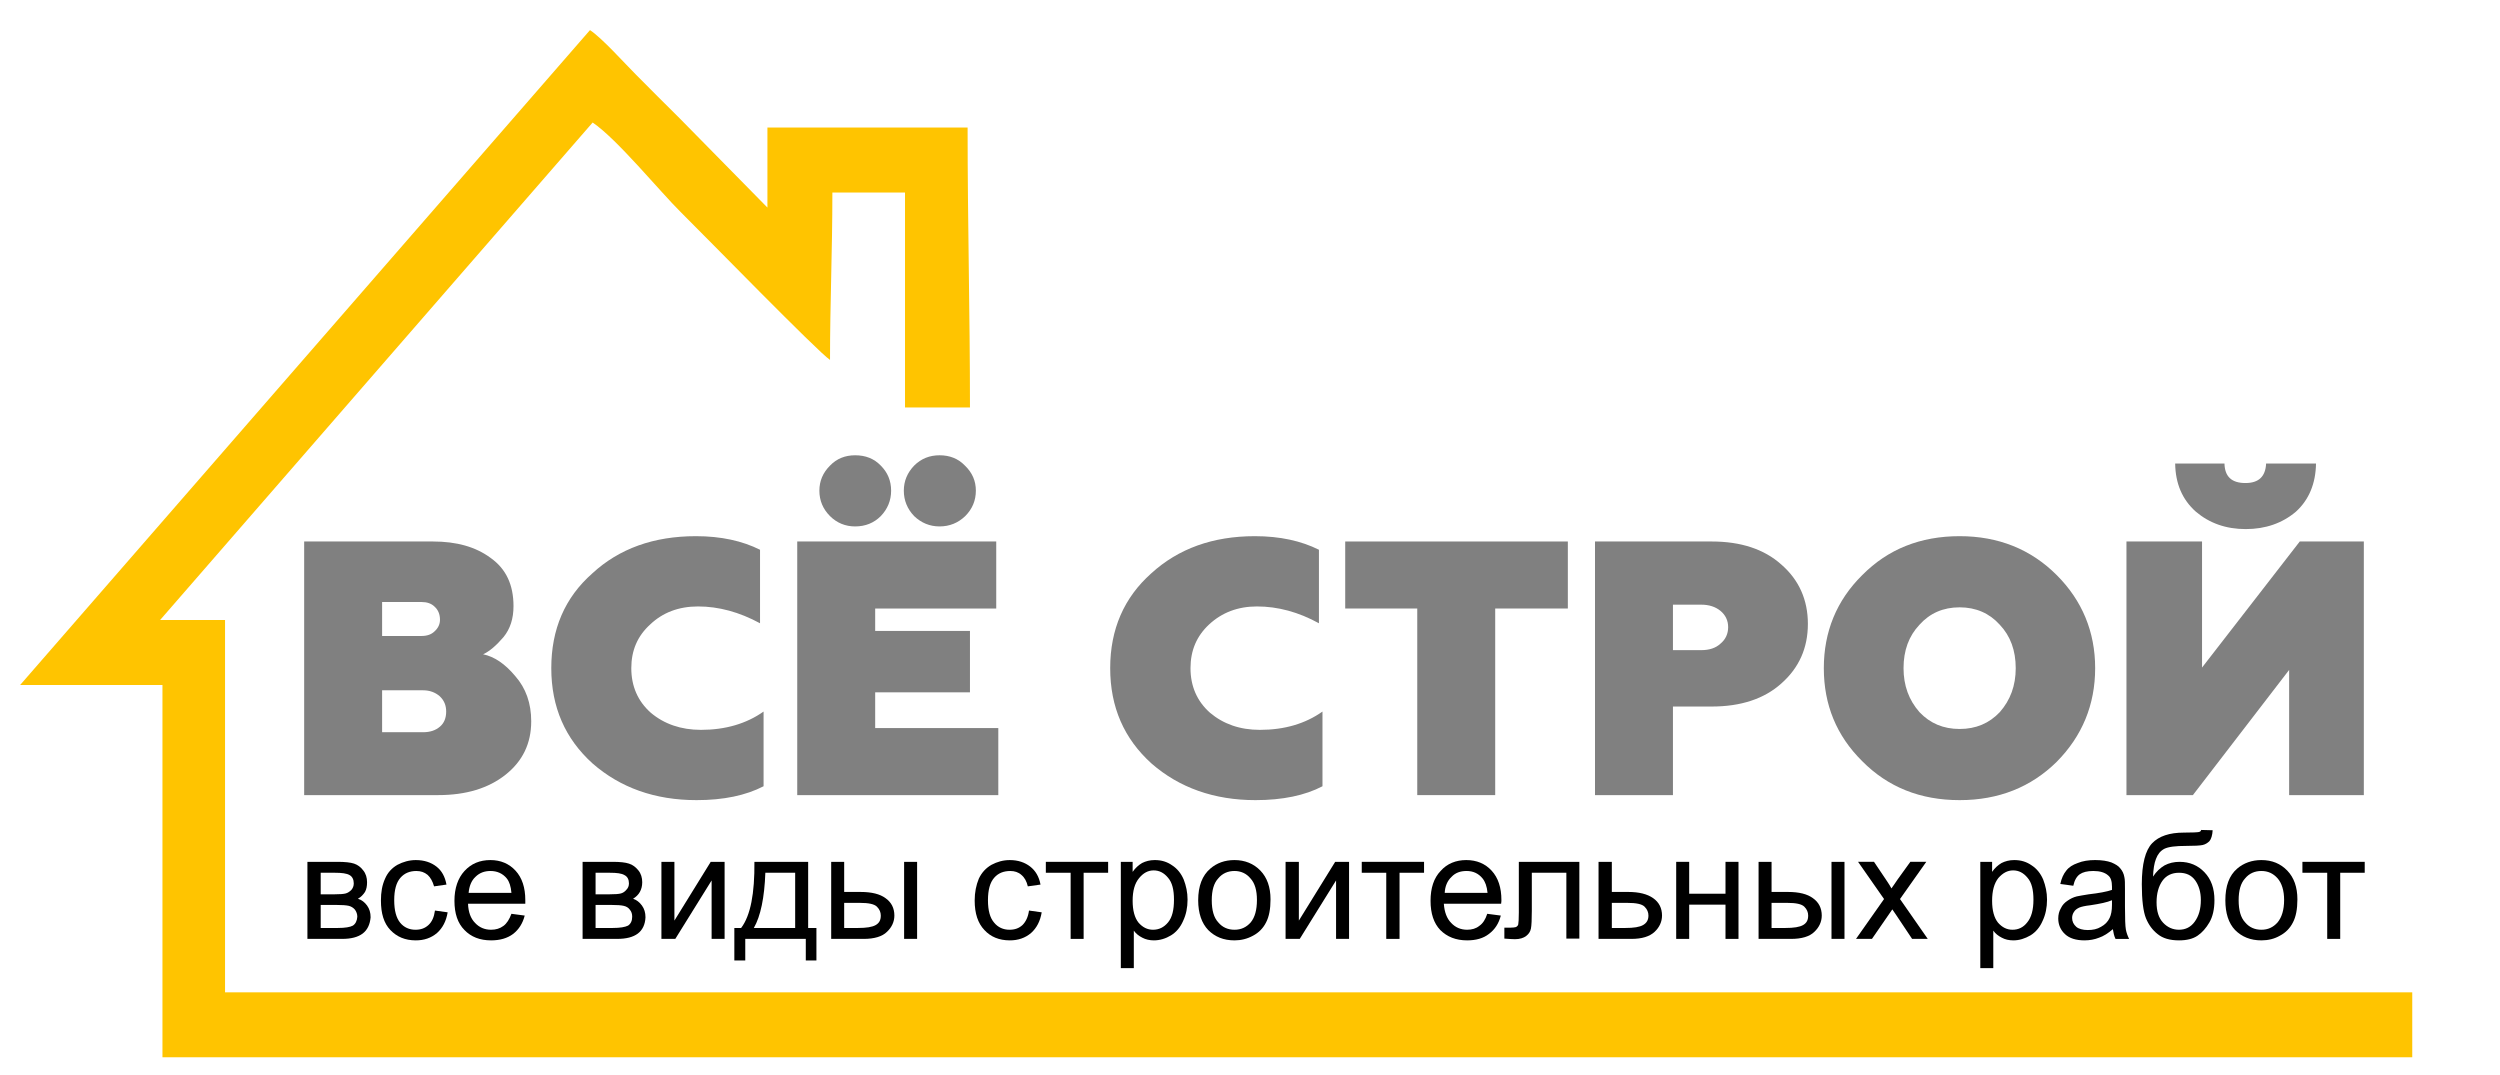 <?xml version="1.0" encoding="UTF-8"?> <!-- Creator: CorelDRAW X8 --> <svg xmlns="http://www.w3.org/2000/svg" xmlns:xlink="http://www.w3.org/1999/xlink" xml:space="preserve" width="84.667mm" height="36.407mm" style="shape-rendering:geometricPrecision; text-rendering:geometricPrecision; image-rendering:optimizeQuality; fill-rule:evenodd; clip-rule:evenodd" viewBox="0 0 8467 3641"> <defs> <style type="text/css"> <![CDATA[ .fil2 {fill:#FFC400} .fil1 {fill:black;fill-rule:nonzero} .fil0 {fill:gray;fill-rule:nonzero} ]]> </style> </defs> <g id="Слой_x0020_1">  <path class="fil0" d="M1484 2693l-454 0 0 -859 436 0c80,0 145,18 196,56 52,37 77,91 77,163 0,42 -11,77 -34,105 -24,28 -47,48 -69,58 38,8 74,32 109,74 36,41 54,92 54,153 0,75 -29,135 -87,181 -58,46 -134,69 -228,69zm-190 -355l0 142 139 0c23,0 42,-6 57,-19 14,-12 21,-29 21,-51 0,-21 -7,-38 -22,-52 -15,-13 -34,-20 -56,-20l-139 0zm0 -299l0 115 134 0c18,0 33,-5 44,-16 12,-11 18,-24 18,-39 0,-18 -6,-33 -18,-44 -11,-11 -26,-16 -44,-16l-134 0z"></path> <path id="1" class="fil0" d="M2359 2710c-141,0 -258,-42 -352,-124 -93,-84 -140,-191 -140,-323 0,-132 46,-239 139,-321 91,-84 208,-126 351,-126 85,0 157,16 217,46l0 249c-70,-38 -140,-57 -210,-57 -66,0 -120,21 -162,61 -43,39 -64,88 -64,148 0,61 22,112 66,151 45,38 102,58 170,58 83,0 154,-21 212,-62l0 253c-60,31 -135,47 -227,47z"></path> <path id="2" class="fil0" d="M3381 2693l-681 0 0 -859 674 0 0 227 -410 0 0 76 321 0 0 208 -321 0 0 121 417 0 0 227zm-320 -1031c0,-33 12,-61 35,-85 24,-24 53,-35 86,-35 34,0 63,11 86,35 25,24 37,52 37,85 0,33 -12,62 -36,86 -24,23 -53,35 -87,35 -33,0 -62,-12 -86,-35 -23,-24 -35,-53 -35,-86zm-165 121c-33,0 -62,-12 -85,-35 -24,-24 -36,-53 -36,-86 0,-33 12,-61 36,-85 23,-24 52,-35 85,-35 35,0 64,11 87,35 23,23 35,51 35,85 0,33 -12,62 -35,86 -23,23 -52,35 -87,35z"></path> <path id="3" class="fil0" d="M4252 2710c-140,0 -258,-42 -352,-124 -93,-84 -140,-191 -140,-323 0,-132 47,-239 139,-321 92,-84 209,-126 351,-126 85,0 157,16 217,46l0 249c-69,-38 -139,-57 -210,-57 -65,0 -119,21 -162,61 -42,39 -63,88 -63,148 0,61 22,112 66,151 45,38 101,58 169,58 84,0 154,-21 212,-62l0 253c-59,31 -135,47 -227,47z"></path> <polygon id="4" class="fil0" points="4556,2061 4556,1834 5310,1834 5310,2061 5064,2061 5064,2693 4800,2693 4800,2061 "></polygon> <path id="5" class="fil0" d="M5402 1834l395 0c99,0 178,26 236,78 60,52 90,120 90,201 0,82 -30,149 -90,202 -58,52 -137,78 -236,78l-131 0 0 300 -264 0 0 -859zm264 368l96 0c27,0 49,-7 65,-22 17,-14 26,-33 26,-56 0,-22 -9,-41 -26,-55 -17,-14 -39,-21 -65,-21l-96 0 0 154z"></path> <path id="6" class="fil0" d="M6501 2412c36,38 81,57 136,57 55,0 100,-19 136,-57 36,-41 54,-90 54,-149 0,-60 -18,-109 -54,-147 -35,-39 -81,-59 -136,-59 -56,0 -101,20 -136,59 -36,38 -54,87 -54,147 0,59 18,108 54,149zm-194 166c-87,-86 -130,-191 -130,-315 0,-123 43,-229 130,-315 87,-88 197,-132 330,-132 131,0 241,44 329,132 86,86 130,192 130,315 0,124 -44,230 -130,317 -87,86 -197,130 -329,130 -133,0 -243,-44 -330,-132z"></path> <path id="7" class="fil0" d="M7427 2693l-225 0 0 -859 256 0 0 427 331 -427 217 0 0 859 -253 0 0 -424 -326 424zm349 -960c-46,39 -103,59 -170,59 -67,0 -123,-20 -169,-59 -46,-41 -69,-95 -70,-163l167 0c1,44 24,66 71,66 45,0 68,-22 70,-66l169 0c-1,68 -24,123 -68,163z"></path> <path class="fil1" d="M1041 2919l102 0c25,0 44,2 56,6 12,4 23,12 31,23 9,11 13,25 13,40 0,13 -2,24 -7,33 -6,9 -13,17 -24,23 13,4 23,12 31,23 8,11 12,24 12,40 -2,24 -11,43 -27,55 -16,12 -39,18 -69,18l-118 0 0 -261zm45 110l47 0c18,0 31,-1 38,-3 7,-2 13,-6 19,-12 5,-6 8,-13 8,-22 0,-13 -5,-23 -14,-28 -10,-6 -27,-8 -50,-8l-48 0 0 73zm0 114l58 0c25,0 42,-3 51,-8 9,-6 14,-16 15,-30 0,-9 -3,-17 -8,-24 -6,-7 -13,-11 -21,-13 -9,-2 -23,-3 -42,-3l-53 0 0 78z"></path> <path id="1" class="fil1" d="M1473 3084l43 6c-5,30 -17,53 -36,70 -20,17 -44,25 -72,25 -36,0 -64,-12 -86,-35 -22,-23 -32,-56 -32,-100 0,-28 4,-52 14,-74 9,-21 23,-36 42,-47 19,-10 40,-16 62,-16 29,0 52,8 70,22 18,14 29,34 34,61l-42 6c-5,-17 -12,-30 -22,-39 -11,-9 -23,-13 -38,-13 -22,0 -40,7 -54,23 -14,16 -21,41 -21,76 0,35 7,60 20,76 13,16 31,24 52,24 18,0 32,-5 44,-16 12,-11 19,-27 22,-49z"></path> <path id="2" class="fil1" d="M1732 3095l45 6c-7,27 -20,47 -39,62 -20,15 -45,22 -75,22 -38,0 -68,-12 -90,-35 -23,-23 -34,-56 -34,-99 0,-43 12,-77 34,-101 23,-25 52,-37 88,-37 34,0 63,12 85,36 22,24 33,57 33,100 0,2 0,6 0,12l-194 0c1,28 9,50 24,65 14,15 32,23 54,23 16,0 30,-4 42,-13 11,-8 20,-22 27,-41zm-145 -71l145 0c-2,-22 -7,-38 -16,-49 -14,-17 -33,-25 -55,-25 -20,0 -37,6 -51,20 -14,13 -21,32 -23,54z"></path> <path id="3" class="fil1" d="M1973 2919l102 0c25,0 43,2 55,6 13,4 23,12 32,23 9,11 13,25 13,40 0,13 -3,24 -8,33 -5,9 -13,17 -23,23 12,4 22,12 30,23 8,11 12,24 12,40 -1,24 -10,43 -26,55 -16,12 -39,18 -70,18l-117 0 0 -261zm44 110l47 0c19,0 32,-1 39,-3 7,-2 13,-6 18,-12 6,-6 9,-13 9,-22 0,-13 -5,-23 -15,-28 -10,-6 -26,-8 -50,-8l-48 0 0 73zm0 114l58 0c25,0 42,-3 52,-8 9,-6 14,-16 14,-30 0,-9 -2,-17 -8,-24 -5,-7 -12,-11 -21,-13 -9,-2 -22,-3 -42,-3l-53 0 0 78z"></path> <polygon id="4" class="fil1" points="2240,2919 2284,2919 2284,3118 2407,2919 2454,2919 2454,3180 2410,3180 2410,2982 2287,3180 2240,3180 "></polygon> <path id="5" class="fil1" d="M2555 2919l182 0 0 224 28 0 0 110 -36 0 0 -73 -205 0 0 73 -37 0 0 -110 23 0c32,-42 46,-117 45,-224zm37 37c-3,84 -16,147 -39,187l140 0 0 -187 -101 0z"></path> <path id="6" class="fil1" d="M3062 2919l44 0 0 261 -44 0 0 -261zm-247 0l44 0 0 102 56 0c37,0 65,7 84,21 20,14 30,34 30,59 0,21 -9,40 -25,55 -16,16 -43,24 -79,24l-110 0 0 -261zm44 224l47 0c28,0 48,-3 60,-10 12,-7 17,-17 17,-32 0,-11 -4,-21 -13,-30 -9,-9 -28,-13 -58,-13l-53 0 0 85z"></path> <path id="7" class="fil1" d="M3485 3084l43 6c-5,30 -17,53 -36,70 -20,17 -44,25 -72,25 -36,0 -65,-12 -86,-35 -22,-23 -33,-56 -33,-100 0,-28 5,-52 14,-74 10,-21 24,-36 43,-47 19,-10 39,-16 62,-16 28,0 51,8 69,22 18,14 30,34 35,61l-43 6c-4,-17 -11,-30 -22,-39 -10,-9 -23,-13 -37,-13 -23,0 -41,7 -55,23 -14,16 -21,41 -21,76 0,35 7,60 21,76 13,16 31,24 52,24 18,0 32,-5 44,-16 11,-11 19,-27 22,-49z"></path> <polygon id="8" class="fil1" points="3542,2919 3753,2919 3753,2956 3670,2956 3670,3180 3626,3180 3626,2956 3542,2956 "></polygon> <path id="9" class="fil1" d="M3796 3279l0 -360 40 0 0 34c9,-13 20,-23 32,-30 12,-6 26,-10 43,-10 23,0 42,6 59,18 17,11 30,27 39,48 8,21 13,43 13,68 0,27 -5,51 -15,72 -9,21 -23,38 -41,49 -18,11 -38,17 -58,17 -14,0 -28,-3 -39,-9 -12,-6 -22,-14 -29,-24l0 127 -44 0zm40 -228c0,33 7,58 20,74 14,16 30,24 49,24 20,0 37,-8 51,-25 14,-17 20,-42 20,-77 0,-33 -6,-58 -20,-74 -14,-17 -30,-25 -49,-25 -19,0 -35,9 -49,26 -15,18 -22,43 -22,77z"></path> <path id="10" class="fil1" d="M4058 3049c0,-48 14,-84 41,-107 22,-19 49,-29 82,-29 35,0 65,12 88,36 22,23 34,55 34,97 0,33 -5,59 -15,78 -10,20 -25,35 -44,45 -20,11 -41,16 -63,16 -37,0 -66,-12 -89,-35 -22,-23 -34,-57 -34,-101zm46 0c0,34 7,59 22,75 14,17 33,25 55,25 22,0 40,-8 55,-25 14,-17 21,-42 21,-76 0,-32 -7,-57 -22,-73 -14,-17 -33,-25 -54,-25 -22,0 -41,8 -55,25 -15,16 -22,41 -22,74z"></path> <polygon id="11" class="fil1" points="4354,2919 4399,2919 4399,3118 4522,2919 4569,2919 4569,3180 4525,3180 4525,2982 4402,3180 4354,3180 "></polygon> <polygon id="12" class="fil1" points="4612,2919 4823,2919 4823,2956 4740,2956 4740,3180 4695,3180 4695,2956 4612,2956 "></polygon> <path id="13" class="fil1" d="M5037 3095l46 6c-7,27 -20,47 -40,62 -19,15 -44,22 -74,22 -38,0 -68,-12 -91,-35 -22,-23 -33,-56 -33,-99 0,-43 11,-77 34,-101 22,-25 52,-37 87,-37 35,0 64,12 86,36 22,24 33,57 33,100 0,2 0,6 -1,12l-194 0c2,28 10,50 25,65 14,15 32,23 54,23 16,0 30,-4 41,-13 12,-8 21,-22 27,-41zm-144 -71l145 0c-2,-22 -8,-38 -17,-49 -14,-17 -32,-25 -54,-25 -21,0 -38,6 -51,20 -14,13 -22,32 -23,54z"></path> <path id="14" class="fil1" d="M5144 2919l205 0 0 260 -44 0 0 -223 -117 0 0 129c0,30 -1,50 -3,60 -2,10 -7,18 -16,25 -9,7 -22,11 -38,11 -10,0 -22,-1 -36,-2l0 -37 20 0c9,0 15,-1 19,-2 4,-2 7,-5 8,-9 1,-5 2,-18 2,-40l0 -172z"></path> <path id="15" class="fil1" d="M5414 2919l45 0 0 102 56 0c36,0 64,7 84,21 20,14 30,34 30,59 0,21 -9,40 -25,55 -17,16 -43,24 -79,24l-111 0 0 -261zm45 224l46 0c28,0 48,-3 60,-10 12,-7 18,-17 18,-32 0,-11 -4,-21 -13,-30 -9,-9 -28,-13 -59,-13l-52 0 0 85z"></path> <polygon id="16" class="fil1" points="5677,2919 5721,2919 5721,3027 5844,3027 5844,2919 5888,2919 5888,3180 5844,3180 5844,3064 5721,3064 5721,3180 5677,3180 "></polygon> <path id="17" class="fil1" d="M6203 2919l44 0 0 261 -44 0 0 -261zm-247 0l44 0 0 102 56 0c37,0 65,7 84,21 20,14 30,34 30,59 0,21 -9,40 -25,55 -16,16 -43,24 -79,24l-110 0 0 -261zm44 224l47 0c28,0 48,-3 60,-10 12,-7 17,-17 17,-32 0,-11 -4,-21 -13,-30 -9,-9 -28,-13 -58,-13l-53 0 0 85z"></path> <path id="18" class="fil1" d="M6286 3180l95 -135 -88 -126 54 0 41 61c8,12 14,21 18,29 8,-11 14,-20 20,-29l44 -61 54 0 -89 126 94 135 -53 0 -54 -81 -13 -19 -69 100 -54 0z"></path> <path id="19" class="fil1" d="M6707 3279l0 -360 40 0 0 34c9,-13 20,-23 32,-30 12,-6 26,-10 43,-10 23,0 42,6 59,18 17,11 30,27 39,48 8,21 13,43 13,68 0,27 -5,51 -15,72 -9,21 -23,38 -41,49 -19,11 -38,17 -58,17 -15,0 -28,-3 -39,-9 -12,-6 -22,-14 -29,-24l0 127 -44 0zm40 -228c0,33 7,58 20,74 14,16 30,24 49,24 20,0 37,-8 50,-25 14,-17 21,-42 21,-77 0,-33 -6,-58 -20,-74 -14,-17 -30,-25 -49,-25 -19,0 -35,9 -50,26 -14,18 -21,43 -21,77z"></path> <path id="20" class="fil1" d="M7156 3147c-16,14 -32,24 -47,29 -15,6 -32,9 -49,9 -29,0 -51,-7 -66,-21 -15,-14 -23,-32 -23,-53 0,-13 3,-25 9,-35 5,-11 13,-19 22,-25 10,-7 20,-12 32,-15 9,-2 22,-4 40,-7 35,-4 62,-9 79,-15 0,-6 0,-10 0,-11 0,-18 -4,-31 -13,-38 -11,-10 -28,-15 -50,-15 -21,0 -36,4 -46,11 -10,7 -18,20 -22,39l-44 -6c4,-19 11,-34 20,-45 9,-12 22,-20 39,-26 17,-7 37,-10 59,-10 23,0 41,3 55,8 14,6 24,12 30,20 7,8 12,18 14,30 2,8 2,21 2,41l0 58c0,41 1,67 3,78 2,11 6,22 11,32l-46 0c-5,-10 -7,-21 -9,-33zm-3 -98c-16,7 -40,12 -73,17 -18,2 -31,5 -38,8 -8,4 -14,8 -18,15 -4,6 -6,13 -6,20 0,12 5,22 14,30 8,7 22,11 39,11 17,0 32,-3 45,-11 13,-7 23,-17 29,-30 5,-10 8,-25 8,-44l0 -16z"></path> <path id="21" class="fil1" d="M7455 2811l39 1c-1,17 -5,30 -11,37 -6,6 -14,11 -23,13 -9,2 -28,3 -55,3 -37,0 -61,3 -75,10 -13,7 -22,18 -28,34 -6,15 -9,35 -10,60 11,-17 24,-29 39,-38 15,-8 32,-12 51,-12 34,0 62,12 84,35 23,24 34,55 34,95 0,31 -6,56 -17,75 -11,19 -25,35 -40,45 -16,11 -37,16 -63,16 -31,0 -55,-7 -72,-21 -18,-14 -31,-32 -40,-54 -9,-22 -14,-61 -14,-115 0,-69 12,-115 35,-139 23,-24 59,-36 107,-36 30,0 47,-1 51,-2 5,-1 7,-3 8,-7zm-1 237c0,-27 -7,-49 -19,-66 -13,-18 -31,-26 -55,-26 -24,0 -43,9 -56,27 -13,18 -20,43 -20,73 0,30 7,53 22,69 15,16 33,24 54,24 22,0 40,-9 53,-27 14,-19 21,-43 21,-74z"></path> <path id="22" class="fil1" d="M7537 3049c0,-48 13,-84 40,-107 22,-19 50,-29 82,-29 36,0 65,12 88,36 22,23 34,55 34,97 0,33 -5,59 -15,78 -10,20 -25,35 -44,45 -19,11 -40,16 -63,16 -37,0 -66,-12 -89,-35 -22,-23 -33,-57 -33,-101zm45 0c0,34 7,59 22,75 14,17 33,25 55,25 22,0 40,-8 55,-25 14,-17 22,-42 22,-76 0,-32 -8,-57 -22,-73 -15,-17 -33,-25 -55,-25 -22,0 -41,8 -55,25 -15,16 -22,41 -22,74z"></path> <polygon id="23" class="fil1" points="7798,2919 8009,2919 8009,2956 7926,2956 7926,3180 7882,3180 7882,2956 7798,2956 "></polygon> <path class="fil2" d="M8170 3581l0 -220 -7408 0 0 -1261 -220 0 1465 -1685c82,55 230,236 298,303 83,82 466,475 506,501 0,-193 8,-368 8,-567l246 0 0 728 220 0c0,-323 -8,-622 -8,-948l-678 0 0 271 -298 -303c-52,-51 -97,-97 -148,-148 -40,-40 -115,-124 -155,-150l-1930 2218 482 0 0 1261 7620 0z"></path> </g> </svg> 